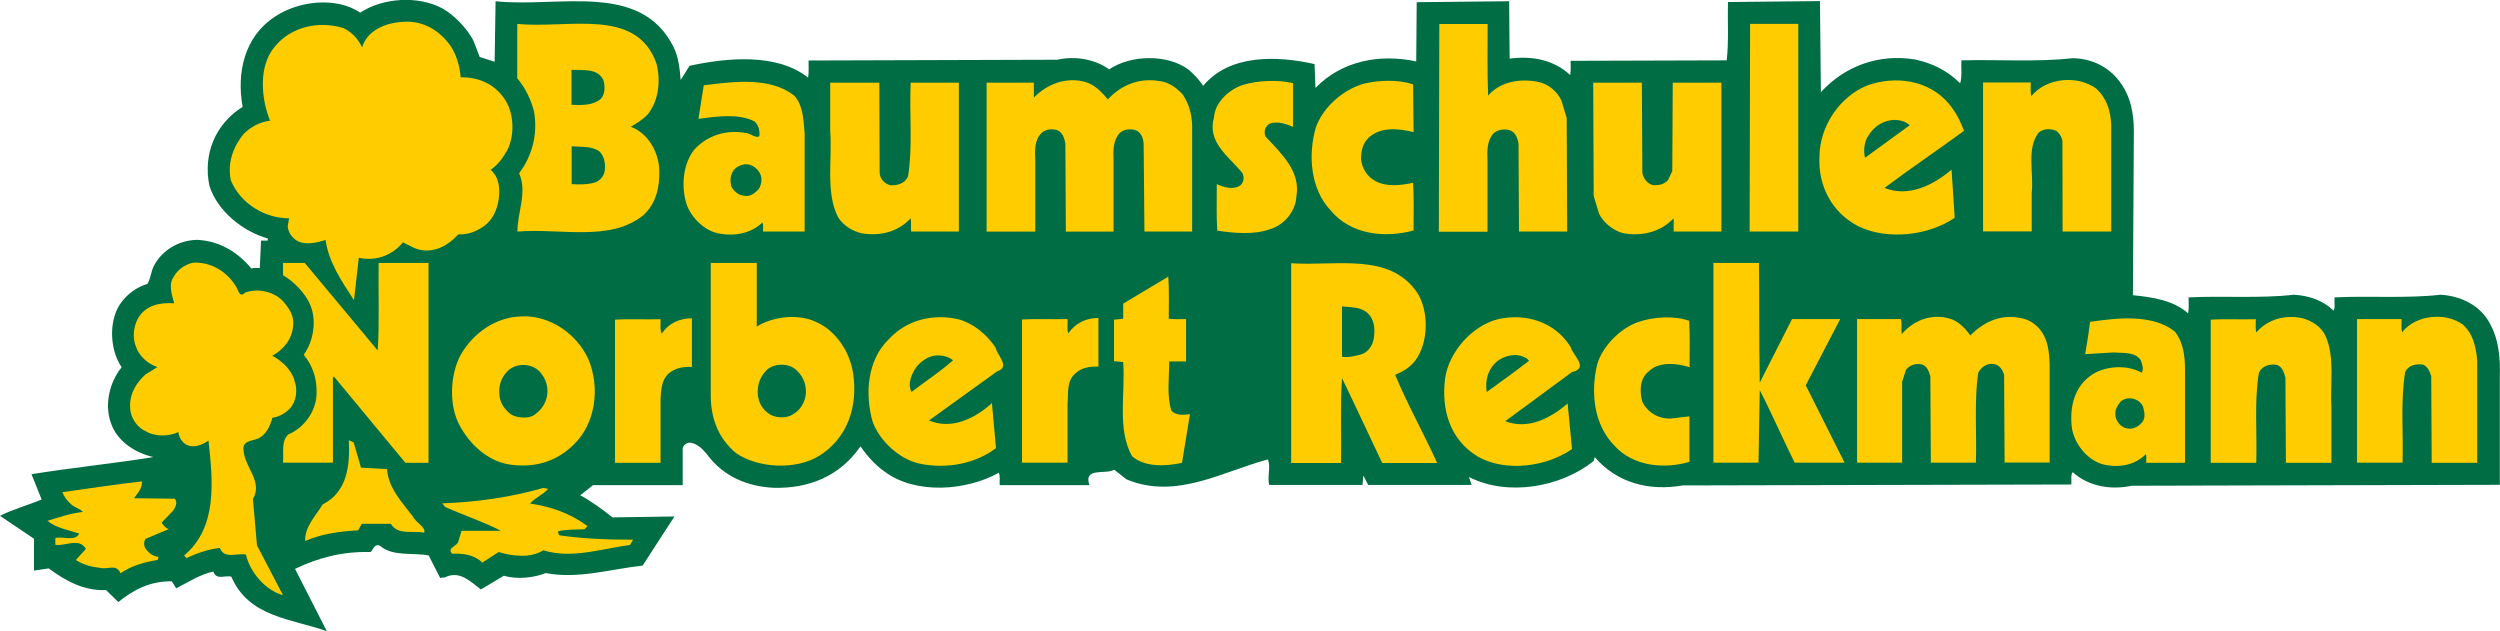 <?xml version="1.0" encoding="utf-8"?>
<!-- Generator: Adobe Illustrator 26.3.1, SVG Export Plug-In . SVG Version: 6.00 Build 0)  -->
<svg version="1.1" id="Ebene_1" xmlns="http://www.w3.org/2000/svg" xmlns:xlink="http://www.w3.org/1999/xlink" x="0px" y="0px"
	 viewBox="0 0 160.32 40.48" style="enable-background:new 0 0 160.32 40.48;" xml:space="preserve">
<style type="text/css">
	.st0{fill:#006D44;}
	.st1{fill:#FFCC00;}
</style>
<g>
	<path class="st0" d="M136.7,31.15l23.61-0.06v-6.92c0.03-1.19-0.06-2.32-0.57-3.29c-0.6-1.27-1.9-1.9-3.23-1.98
		c-2.18,0.25-4.53,0.06-6.8,0.17c-0.03,0.28,0.06,0.65-0.06,0.85c-0.71-0.68-1.59-0.96-2.55-1.02c-2.15,0.25-4.51,0.06-6.75,0.17
		c0,0.34,0.03,0.71-0.03,1.02c-0.99-0.85-2.24-1.02-3.54-1.16l0.06-10.52c0-1.11-0.2-2.13-0.77-2.98c-0.74-1.11-1.87-1.67-3.15-1.7
		c-2.3,0.26-4.76,0.08-7.14,0.14c-0.03,0.48,0.06,1.05-0.08,1.47c-0.82-0.82-1.81-1.3-2.92-1.53c-2.32-0.37-4.48,0.43-6.01,2.1
		l-0.06-5.84l-5.9,0.06c-0.03,1.25,0.06,2.52-0.08,3.74l-10.01,0.03c0,0.31,0.03,0.62-0.03,0.91c-1.02-0.96-2.44-1.25-3.88-1.05
		l-0.03-3.68l-5.93,0.06l-0.03,3.8c-2.35-0.51-4.79-0.03-6.46,1.7l-0.06-1.53c-2.38-0.54-5.44-0.65-7.14,1.39
		c-0.25-0.37-0.59-0.74-0.96-1.05c-1.36-0.99-3.69-0.94-5.07,0c-0.91-0.65-2.15-0.88-3.32-0.62L51.85,3.88
		c0,0.37,0.03,0.76-0.03,1.1c-1.98-1.59-5.22-1.28-7.6-0.76l-0.57,0.91c-0.06-0.74-0.14-1.47-0.45-2.1
		c-2.1-4.25-7.37-2.52-11.42-2.95l-0.06,3.88l-0.96-0.31l-0.4-1.05c-0.43-0.79-1.22-1.64-2.01-2.07c-1.53-0.82-3.8-0.68-5.25,0.28
		c-1.56-1.05-4-0.74-5.47,0.26c-1.96,1.27-2.47,3.6-2.07,5.78c-1.76,1.11-2.55,3.03-2.13,5.07c0.51,1.62,2.18,2.95,3.74,3.37v0.14
		h-0.43l-0.08,1.76c-0.17,0-0.37-0.03-0.54,0.03c-0.91-1.1-2.1-1.78-3.49-1.84c-1.16,0.03-2.24,0.65-2.78,1.7
		c-0.17,0.37-0.2,0.82-0.4,1.13c-0.88,0.25-1.73,0.99-2.04,1.87C7,21.2,7.17,22.62,7.8,23.55c-0.82,1.02-1.16,2.55-0.6,3.8
		c0.45,1.05,1.59,1.73,2.64,1.96c-2.58,0.42-5.24,0.68-7.82,1.1l0.65,1.62C1.79,32.4,0.77,32.68,0,33.08l2.18,1.47v2.04l0.94-0.14
		c1.08,0.79,2.24,1.45,3.68,1.39l0.79,0.77c0.99-0.82,2.1-1.36,3.43-1.33l0.28,0.45c0.77-0.4,1.5-0.88,2.38-1.08
		c0.2,0.6,0.79,0.2,1.16,0.34c1.11,2.61,3.91,2.69,6.12,3.49l-2.04-4c1.47-0.71,3.06-1.13,4.85-1.08c0.14-0.11,0.23-0.57,0.6-0.4
		c0.82,0.71,2.07,0.42,3.12,0.62l0.74,1.45c0.14-0.06,0.28,0,0.4-0.09c0.91-0.37,1.56,0.34,2.21,0.82l1.47-0.88
		c0.85,0.25,1.9,0.14,2.69-0.17c2.1,0.4,4.17-0.26,6.21-0.48l2.04-3.15l-3.97,0.06c-0.65-0.51-1.33-1.02-2.07-1.42l0.82-0.65h5.75
		v-2.38c0.06-0.2,0.28-0.37,0.51-0.34c0.4,0.06,0.74,0.37,1.02,0.71c1.05,1.45,2.61,2.1,4.31,2.18c2.24,0.06,4.25-0.74,5.56-2.66
		c0.4,0.59,0.93,1.19,1.53,1.61c1.99,1.5,5.25,1.25,7.34,0.09c0.11,0.23,0.03,0.54,0.06,0.79h5.75c-0.4-1.19,1.08-0.65,1.59-0.99
		l0.79,0.62c3.17,1.33,6.18-0.51,9.07-1.28c0.2,0.54-0.06,1.11,0.08,1.64h5.98l0.06-0.6l0.31,0.6h6.63l-0.17-0.51
		c2.5,1.27,5.9,0.65,7.99-1.02l0.08-0.25c1.45,1.67,3.49,2.18,5.64,1.81l24.92-0.06c0.03-0.28-0.06-0.6,0.09-0.79
		C133.95,31.21,135.39,31.43,136.7,31.15"/>
	<path class="st1" d="M34.84,31.29c-2.04,0.59-4.25,0.91-6.49,0.99c0.08,0.06,0.11,0.14,0.2,0.23c1.19,0.54,2.49,0.96,3.57,1.53
		H29.6l-0.2,0.65c-0.03,0.34-0.79,0.43-0.4,0.82c0.68-0.03,1.42,0.06,1.93,0.57l1.05-0.68c0.88,0.28,2.07,0.4,2.86-0.11
		c1.84,0.57,3.74-0.11,5.56-0.34l0.2-0.34c-1.62,0-3.2-0.06-4.73-0.28c-0.06-0.08-0.06-0.17-0.09-0.25c0.51-0.14,1.11-0.11,1.7-0.14
		l0.2-0.2c-1.11-0.82-2.33-1.25-3.69-1.45c0.37-0.4,0.88-0.6,1.16-0.94L34.84,31.29z"/>
	<path class="st1" d="M9.1,30.87c0.03,0.45-0.28,0.77-0.51,1.08l2.61,0.03c0.23,0.23,0.03,0.57-0.09,0.76l-0.74,0.77
		c0.08,0.17,0.28,0.37,0.45,0.42l-1.47,0.62c-0.14,0.14-0.14,0.48,0,0.65c0.2,0.28,0.48,0.48,0.82,0.51l-0.06,0.2
		c-0.88,0.14-1.67,0.37-2.38,0.85c-0.28-0.62-0.76-0.23-1.28-0.34c-0.57-0.06-1.11-0.2-1.59-0.51l0.65-0.71
		c-0.43-0.74-1.3-0.17-1.96-0.26V34.5c0.51-0.11,1.28,0.23,1.53-0.28c-0.65-0.23-1.45-0.34-2.04-0.82c0.74-0.23,1.47-0.48,2.27-0.57
		c-0.14-0.2-0.54-0.28-0.77-0.51c-0.26-0.23-0.43-0.48-0.54-0.76C5.73,31.32,7.37,31.07,9.1,30.87"/>
	<path class="st1" d="M22.68,28.37l-0.31-0.14c0.08,1.59-0.09,3.32-1.67,4.11c-0.45,0.74-1.16,1.42-1.13,2.35
		c1.05-0.45,2.21-0.62,3.4-0.68l0.23-0.42h1.87c0.43,0.76,1.45,0.42,2.13,0.57c0.14-0.34-0.54-0.65-0.71-1.02
		c-0.71-0.94-1.59-1.84-1.67-3.06l-1.67-0.09L22.68,28.37z"/>
	<path class="st1" d="M12.42,16.84c-0.51,0.09-1.02,0.43-1.28,0.91c-0.37,0.51-0.09,1.22,0.03,1.7c-0.91-0.06-1.76,0.11-2.27,0.88
		c-0.34,0.54-0.43,1.33-0.17,1.93c0.2,0.59,0.77,1.08,1.36,1.28l-0.77,0.48c-0.71,0.65-1.11,1.47-0.94,2.41
		c0.11,0.51,0.48,1.02,0.96,1.22c0.6,0.37,1.5,0.34,2.1,0.06c0.03,0.34,0.26,0.71,0.6,0.85c0.48,0.17,0.99-0.06,1.33-0.31
		c0.28,2.58,0.6,5.56-1.56,7.37l0.14,0.17c0.68-0.31,1.39-0.57,2.15-0.65c0.28,0.74,1.11,0.31,1.67,0.42
		c0.26,1.13,1.25,2.3,2.38,2.61l-1.67-3.2L16.22,32c0.65-1.11-0.51-2.01-0.6-3.09c-0.11-0.65,0.51-0.62,0.94-0.79
		c0.51-0.25,0.76-0.79,0.91-1.33c0.42-0.06,0.79-0.26,1.13-0.6c0.4-0.45,0.51-1.19,0.28-1.79c-0.17-0.68-0.82-1.27-1.42-1.59
		c0.71-0.37,1.28-1.08,1.33-1.87c0.11-0.71-0.28-1.22-0.71-1.7c-0.62-0.57-1.56-0.76-2.35-0.48c-0.4,0.4-0.45-0.23-0.62-0.43
		C14.51,17.38,13.52,16.81,12.42,16.84"/>
	<path class="st1" d="M28.92,2.98c0.37,0.6,0.57,1.28,0.62,1.98c1.19-0.03,2.27,0.48,2.89,1.5C32.97,7.34,33,8.7,32.54,9.61
		c-0.26,0.48-0.6,0.96-1.08,1.28c0.57,0.48,0.62,1.25,0.51,1.95c-0.11,0.68-0.42,1.36-1.08,1.76c-0.45,0.28-0.91,0.45-1.5,0.43
		c-0.74,0.82-1.76,1.3-2.81,0.88l-0.74-0.37c-0.71,0.88-1.81,1.22-2.83,0.99l-0.31,2.72c-0.77-1.19-1.62-2.41-1.82-3.86
		c-0.54,0.17-1.25,0.34-1.78,0.08c-0.37-0.2-0.62-0.57-0.65-0.96L18.54,14c-1.56,0-3.12-0.94-3.74-2.44c-0.23-1.16,0.17-2.18,0.85-3
		c0.48-0.45,1.02-0.74,1.67-0.82c-0.57-1.39-0.77-3.51,0.31-4.76C18.68,1.7,20.44,1.33,22,1.79c0.51,0.23,0.99,0.71,1.22,1.25
		c0.34-1.13,1.56-1.59,2.64-1.64C27.13,1.3,28.21,1.96,28.92,2.98"/>
	<path class="st1" d="M112.8,16.86h-2.92v12.81h2.89l0.08-4.65c0.79,1.53,1.47,3.12,2.24,4.65h3.2l-2.49-4.96l2.21-4.25h-3.09
		l-2.07,4.08C112.8,22.02,112.83,19.42,112.8,16.86 M102.42,23.38c-0.43,1.84-0.2,3.88,1.13,5.22c1.19,1.3,3.15,1.5,4.79,1.02V26.7
		l-1.19,0.14c-0.77,0.03-1.5-0.37-1.84-1.1c-0.17-0.65-0.17-1.47,0.43-1.93c0.65-0.65,1.84-0.51,2.61-0.26
		c0-0.99,0.03-2.04-0.03-2.98c-0.96-0.34-2.27-0.25-3.2,0.06C103.95,21,102.76,22.19,102.42,23.38 M72.03,20.44l-0.59,0.06v2.66
		l0.59,0.06c0.14,2.04-0.4,4.34,0.57,6.04c0.82,0.71,2.15,0.65,3.2,0.42l0.51-3.12c-0.43,0.06-0.91,0.09-1.19-0.23
		c-0.31-0.94-0.14-2.13-0.14-3.15h1.08v-2.72c-0.37,0-0.77,0.03-1.11-0.03c0-0.88,0.03-1.84-0.03-2.69l-2.89,1.73V20.44z
		 M68.46,20.46c-0.99,0.03-1.98-0.03-2.92,0.03v9.18h2.92v-3.77c0.06-0.68-0.08-1.47,0.51-1.96c0.4-0.37,0.91-0.45,1.47-0.43v-3.12
		c-0.77,0-1.47,0.31-1.93,0.99C68.4,21.12,68.49,20.78,68.46,20.46 M26,29.68h1.48V16.86h-3.2c-0.03,1.87,0.06,3.8-0.06,5.61
		l-4.68-5.61h-1.39v0.79c0.65,0.37,1.42,1.13,1.73,1.87c0.45,1.02,0.23,2.35-0.4,3.23c0.57,0.71,0.85,1.5,0.82,2.47
		c0,1.13-0.79,2.21-1.81,2.64c-0.48,0.45-0.28,1.19-0.34,1.81h3.2v-5.44l0.06-0.09L26,29.68z M32.54,23.81
		c0.57-0.6,1.73-0.54,2.21,0.2c0.34,0.43,0.45,1.05,0.28,1.59c-0.14,0.45-0.45,0.82-0.88,1.08c-0.43,0.17-1.02,0.11-1.39-0.11
		c-0.43-0.34-0.71-0.76-0.74-1.3C31.98,24.69,32.15,24.21,32.54,23.81 M33.45,20.29c-1.64,0.03-3.09,1.05-3.91,2.47
		c-0.68,1.27-0.77,3.23-0.06,4.53c0.65,1.22,1.81,2.27,3.15,2.49c1.56,0.25,2.98-0.14,4.08-1.19c1.5-1.36,1.79-3.74,1.02-5.56
		C37,21.43,35.29,20.21,33.45,20.29 M38.78,10.94c-0.03,0.34-0.31,0.65-0.62,0.76c-0.48,0.14-0.99,0.14-1.5,0.11V9.38
		c0.62,0.06,1.3-0.03,1.79,0.34C38.75,10.03,38.84,10.49,38.78,10.94 M38.55,6.32c-0.51,0.45-1.22,0.43-1.9,0.4V4.48
		c0.77,0.03,1.67-0.11,2.04,0.65C38.81,5.5,38.81,6.01,38.55,6.32 M40.45,8.13c0.4-0.23,0.76-0.45,1.11-0.82
		c0.68-0.88,0.82-2.13,0.54-3.23c-1.28-3.66-5.73-2.21-8.93-2.55v3.49c0.54,0.65,0.88,1.36,1.08,2.15c0.25,1.47-0.14,2.86-0.96,3.94
		c0.54,1.22-0.11,2.49-0.11,3.74c2.75-0.23,5.95,0.68,8.08-1.05c0.82-0.76,1.05-1.78,1.02-2.89C42.24,9.75,41.56,8.53,40.45,8.13
		 M44.37,20.41c-0.76,0-1.5,0.31-1.93,0.99c-0.14-0.28-0.06-0.62-0.08-0.93c-0.96,0.03-1.96-0.03-2.92,0.03v9.18h2.92v-4.08
		c0.03-0.59,0.06-1.22,0.51-1.64c0.43-0.37,0.93-0.45,1.5-0.43V20.41z M48.65,12.13c-0.26,0.28-0.57,0.51-0.94,0.42
		c-0.37-0.03-0.68-0.31-0.82-0.62c-0.08-0.37-0.06-0.68,0.14-0.99c0.17-0.23,0.43-0.34,0.68-0.4c0.43-0.06,0.82,0.2,1.02,0.57
		C48.9,11.42,48.84,11.85,48.65,12.13 M48.93,14.85h2.67V8.56c-0.08-0.85-0.08-1.76-0.65-2.41C49.41,4.9,47,5.24,45.13,5.47
		l-0.34,2.15c1.11-0.14,2.58-0.37,3.6,0.17c0.26,0.25,0.34,0.57,0.31,0.94c-0.2,0.17-0.57-0.17-0.85-0.2
		c-1.28-0.23-2.49,0.14-3.34,1.08c-0.68,0.88-0.82,2.18-0.54,3.29c0.23,0.93,1.13,1.87,2.1,2.07c1.05,0.2,2.1,0,2.83-0.71
		C48.96,14.43,48.93,14.65,48.93,14.85 M51.68,25.25c-0.06,0.54-0.34,1.05-0.85,1.33c-0.37,0.25-1.02,0.23-1.39,0.03
		c-0.57-0.31-0.85-0.88-0.85-1.47c0-0.57,0.2-1.05,0.62-1.45c0.51-0.42,1.44-0.42,1.93,0.11C51.54,24.21,51.71,24.69,51.68,25.25
		 M54.71,23.95c-0.2-1.36-1.08-2.75-2.41-3.32c-1.16-0.54-2.78-0.31-3.77,0.31v-4.08h-2.95v8.33c-0.03,1.53,0.43,2.89,1.64,3.88
		c1.42,0.96,3.8,1.08,5.3,0.17C54.37,28.09,55.02,26.05,54.71,23.95 M58.43,14.85h3.06V5.3H58.4c-0.09,2.01,0.14,4.11-0.17,6.01
		c-0.2,0.45-0.65,0.59-1.11,0.57c-0.37-0.06-0.71-0.42-0.71-0.82L56.39,5.3h-3.15v3.06c0.14,1.87-0.31,4,0.51,5.58
		c0.37,0.57,0.94,0.88,1.5,1.02c1.19,0.2,2.32-0.08,3.15-0.96C58.45,14.28,58.4,14.57,58.43,14.85 M61.12,23.1
		c-0.82,0.74-1.79,1.36-2.67,2.04c-0.28-0.57,0.03-1.22,0.37-1.67c0.37-0.4,0.76-0.65,1.28-0.68C60.47,22.79,60.81,22.87,61.12,23.1
		 M61.52,20.49c-1.64-0.4-3.37,0-4.54,1.28c-1.36,1.33-1.53,3.49-1.02,5.27c0.45,1.25,1.73,2.41,3,2.69c1.76,0.37,3.6,0,4.91-0.99
		l-0.26-2.89c-1.08,0.99-2.61,1.73-4.03,1.11l4.37-3.15c0.88-0.28-0.03-1.05-0.11-1.53C63.27,21.43,62.42,20.75,61.52,20.49
		 M73.39,14.85h3.06V8.42c0.03-0.88-0.14-1.7-0.62-2.38c-0.43-0.45-0.91-0.79-1.53-0.85c-1.25-0.2-2.41,0.26-3.26,1.19
		c-0.34-0.45-0.85-0.94-1.39-1.11c-1.25-0.37-2.5,0.11-3.35,0.99V5.3h-3.03v9.55h3.12v-4.56c-0.03-0.65-0.06-1.3,0.4-1.76
		c0.25-0.23,0.62-0.28,0.96-0.2c0.37,0.11,0.51,0.51,0.57,0.88l0.03,5.64h3.06v-4.56c-0.03-0.65-0.03-1.3,0.4-1.76
		c0.25-0.23,0.62-0.28,0.96-0.2c0.4,0.11,0.54,0.51,0.57,0.88L73.39,14.85z M81.16,8.76c-0.14-0.28-0.03-0.71,0.31-0.85
		c0.48-0.14,1.02,0.03,1.45,0.23V5.33c-1.02-0.23-2.24-0.17-3.2,0.11c-0.88,0.28-1.81,1.11-1.87,2.1c-0.45,1.56,0.91,2.47,1.79,3.51
		c0.17,0.23,0.14,0.62-0.08,0.82c-0.45,0.34-1.08,0.14-1.53-0.06c0,0.99-0.03,2.04,0.03,2.98c1.11,0.17,2.41,0.28,3.43-0.11
		c0.85-0.25,1.59-1.13,1.64-2.04C83.43,11,82.21,9.89,81.16,8.76 M87.28,10.2c0-0.54,0.11-0.99,0.48-1.36
		c0.77-0.74,1.99-0.59,2.89-0.37l-0.03-3.06c-0.93-0.31-2.12-0.28-3.09-0.06c-1.33,0.34-2.69,1.5-3.15,2.83
		c-0.51,1.76-0.34,3.94,0.94,5.3c1.28,1.56,3.46,1.81,5.33,1.3c0-1.02,0.03-2.07-0.03-3.06c-0.76,0.17-1.73,0.28-2.41-0.11
		C87.68,11.34,87.34,10.8,87.28,10.2 M88.11,21.6c-0.03,0.45-0.31,0.94-0.77,1.11c-0.4,0.11-0.82,0.23-1.28,0.17v-3.23
		c0.6,0.06,1.19,0.03,1.64,0.42C88.11,20.46,88.19,21.03,88.11,21.6 M92.16,29.68c-0.85-1.87-1.9-3.74-2.69-5.64
		c0.48-0.2,0.96-0.48,1.3-0.93c0.85-1.16,0.88-3.2,0.08-4.39c-1.79-2.55-5.19-1.64-8.05-1.84v12.81h3.2
		c0.03-1.79-0.06-3.66,0.06-5.44c0.88,1.81,1.73,3.66,2.58,5.44H92.16z M97.41,14.85h3.09l-0.03-7.28l-0.34-1.13
		c-0.28-0.6-0.88-1.08-1.5-1.19c-1.13-0.23-2.41-0.03-3.2,0.88c-0.06-1.53-0.03-3.06-0.03-4.59H92.3l-0.03,13.32h3.12v-4.56
		c-0.03-0.65-0.03-1.3,0.4-1.76c0.28-0.23,0.65-0.28,0.99-0.2c0.4,0.11,0.54,0.51,0.6,0.88L97.41,14.85z M98.06,23.13
		c-0.88,0.68-1.81,1.36-2.72,2.01c-0.11-0.74,0.06-1.42,0.62-1.93c0.51-0.43,1.3-0.6,1.87-0.26C97.92,22.96,97.97,23.07,98.06,23.13
		 M100.72,22.25c-0.99-1.59-2.83-2.18-4.62-1.79c-1.67,0.4-3.2,2.1-3.43,3.83c-0.25,1.98,0.31,3.91,2.1,4.99
		c1.79,1.02,4.42,0.65,6.04-0.48l-0.28-2.92c-1.1,0.93-2.52,1.7-4,1.13l4.28-3.15C101.94,23.61,100.84,22.76,100.72,22.25
		 M107.33,14.85h3.06V5.3h-3.12l-0.03,5.67l-0.28,0.59c-0.26,0.26-0.57,0.34-0.96,0.31c-0.34-0.08-0.62-0.42-0.68-0.79l-0.03-5.78
		h-3.12l0.03,7.26l0.34,1.13c0.28,0.6,0.91,1.08,1.5,1.25c1.19,0.25,2.47-0.06,3.29-0.94V14.85z M112.2,14.85h3.12V1.53h-3.09
		L112.2,14.85z M119.6,10.12c-0.11-0.45-0.06-1.05,0.23-1.44c0.37-0.6,0.96-0.96,1.62-0.99c0.4,0,0.74,0.09,1.02,0.34L119.6,10.12z
		 M120.85,12.05c1.67-1.25,3.43-2.44,5.1-3.66c-0.23-0.62-0.54-1.22-0.99-1.76c-1.28-1.5-3.4-1.79-5.19-1.16
		c-1.79,0.71-3.06,2.61-3.09,4.53c-0.11,1.9,0.79,3.63,2.49,4.51c1.87,0.91,4.51,0.6,6.18-0.54l-0.2-3.09
		C123.97,11.88,122.38,12.67,120.85,12.05 M126.35,21.51c-0.31-0.45-0.79-0.94-1.33-1.08c-1.16-0.34-2.3,0.11-3.06,0.99
		c-0.06-0.31,0.03-0.65-0.06-0.96h-2.81v9.21h2.89v-5.19l0.25-0.77c0.25-0.31,0.62-0.42,1.02-0.34c0.34,0.11,0.45,0.45,0.54,0.77
		l0.03,5.53h2.89c0.06-1.9-0.11-3.91,0.14-5.73c0.17-0.4,0.57-0.65,0.99-0.6c0.37,0.03,0.6,0.4,0.68,0.71l0.03,5.61h2.89v-6.29
		c-0.03-0.82-0.11-1.61-0.62-2.24c-0.4-0.48-0.88-0.71-1.45-0.77C128.19,20.18,127.17,20.69,126.35,21.51 M132.27,14.85h3.12V7.96
		c-0.06-0.88-0.28-1.67-0.99-2.3c-1.19-0.85-3.18-0.68-4.14,0.51c-0.06-0.26-0.03-0.57-0.03-0.88h-3.06v9.55h3.12v-2.47
		c0.14-1.3-0.34-2.83,0.43-3.85c0.26-0.23,0.6-0.28,0.94-0.2c0.34,0.06,0.54,0.42,0.6,0.71L132.27,14.85z M137.38,27.07
		c-0.28,0.34-0.68,0.51-1.11,0.37c-0.28-0.11-0.54-0.4-0.6-0.71c-0.08-0.4,0.09-0.71,0.34-0.99c0.42-0.37,1.19-0.2,1.42,0.34
		C137.52,26.42,137.6,26.79,137.38,27.07 M137.63,29.68h2.49v-5.95c0-0.91-0.11-1.78-0.65-2.47c-1.42-1.13-3.68-0.88-5.44-0.62
		c-0.08,0.71-0.2,1.39-0.31,2.07l1.84-0.11c0.62,0.06,1.36-0.06,1.73,0.51c0.08,0.25,0.2,0.54,0.06,0.79
		c-0.91-0.51-2.24-0.45-3.12,0.08c-1.22,0.76-1.53,2.13-1.36,3.49c0.17,0.99,0.96,2.01,1.96,2.3c0.99,0.25,2.07,0.09,2.78-0.65
		C137.66,29.28,137.63,29.51,137.63,29.68 M149.14,21.57c-0.26-0.62-0.88-0.99-1.47-1.16c-1.13-0.25-2.24,0.06-2.98,0.91
		c-0.06-0.25-0.03-0.57-0.03-0.85c-0.96,0.03-1.96-0.03-2.89,0.03v9.18h2.92c0.06-1.93-0.14-3.94,0.17-5.78
		c0.2-0.43,0.68-0.57,1.1-0.51c0.4,0.09,0.51,0.51,0.6,0.82l0.03,5.47h2.92v-3.49C149.42,24.63,149.74,22.9,149.14,21.57
		 M155.94,29.68h2.92V23.1c-0.09-0.88-0.26-1.7-0.94-2.3c-1.11-0.79-3-0.62-3.88,0.51c-0.06-0.25-0.03-0.57-0.03-0.85h-2.86v9.21
		h2.92c0.06-1.93-0.14-3.97,0.17-5.81c0.2-0.45,0.71-0.54,1.13-0.48c0.31,0.11,0.45,0.45,0.54,0.74L155.94,29.68z"/>
</g>
</svg>
